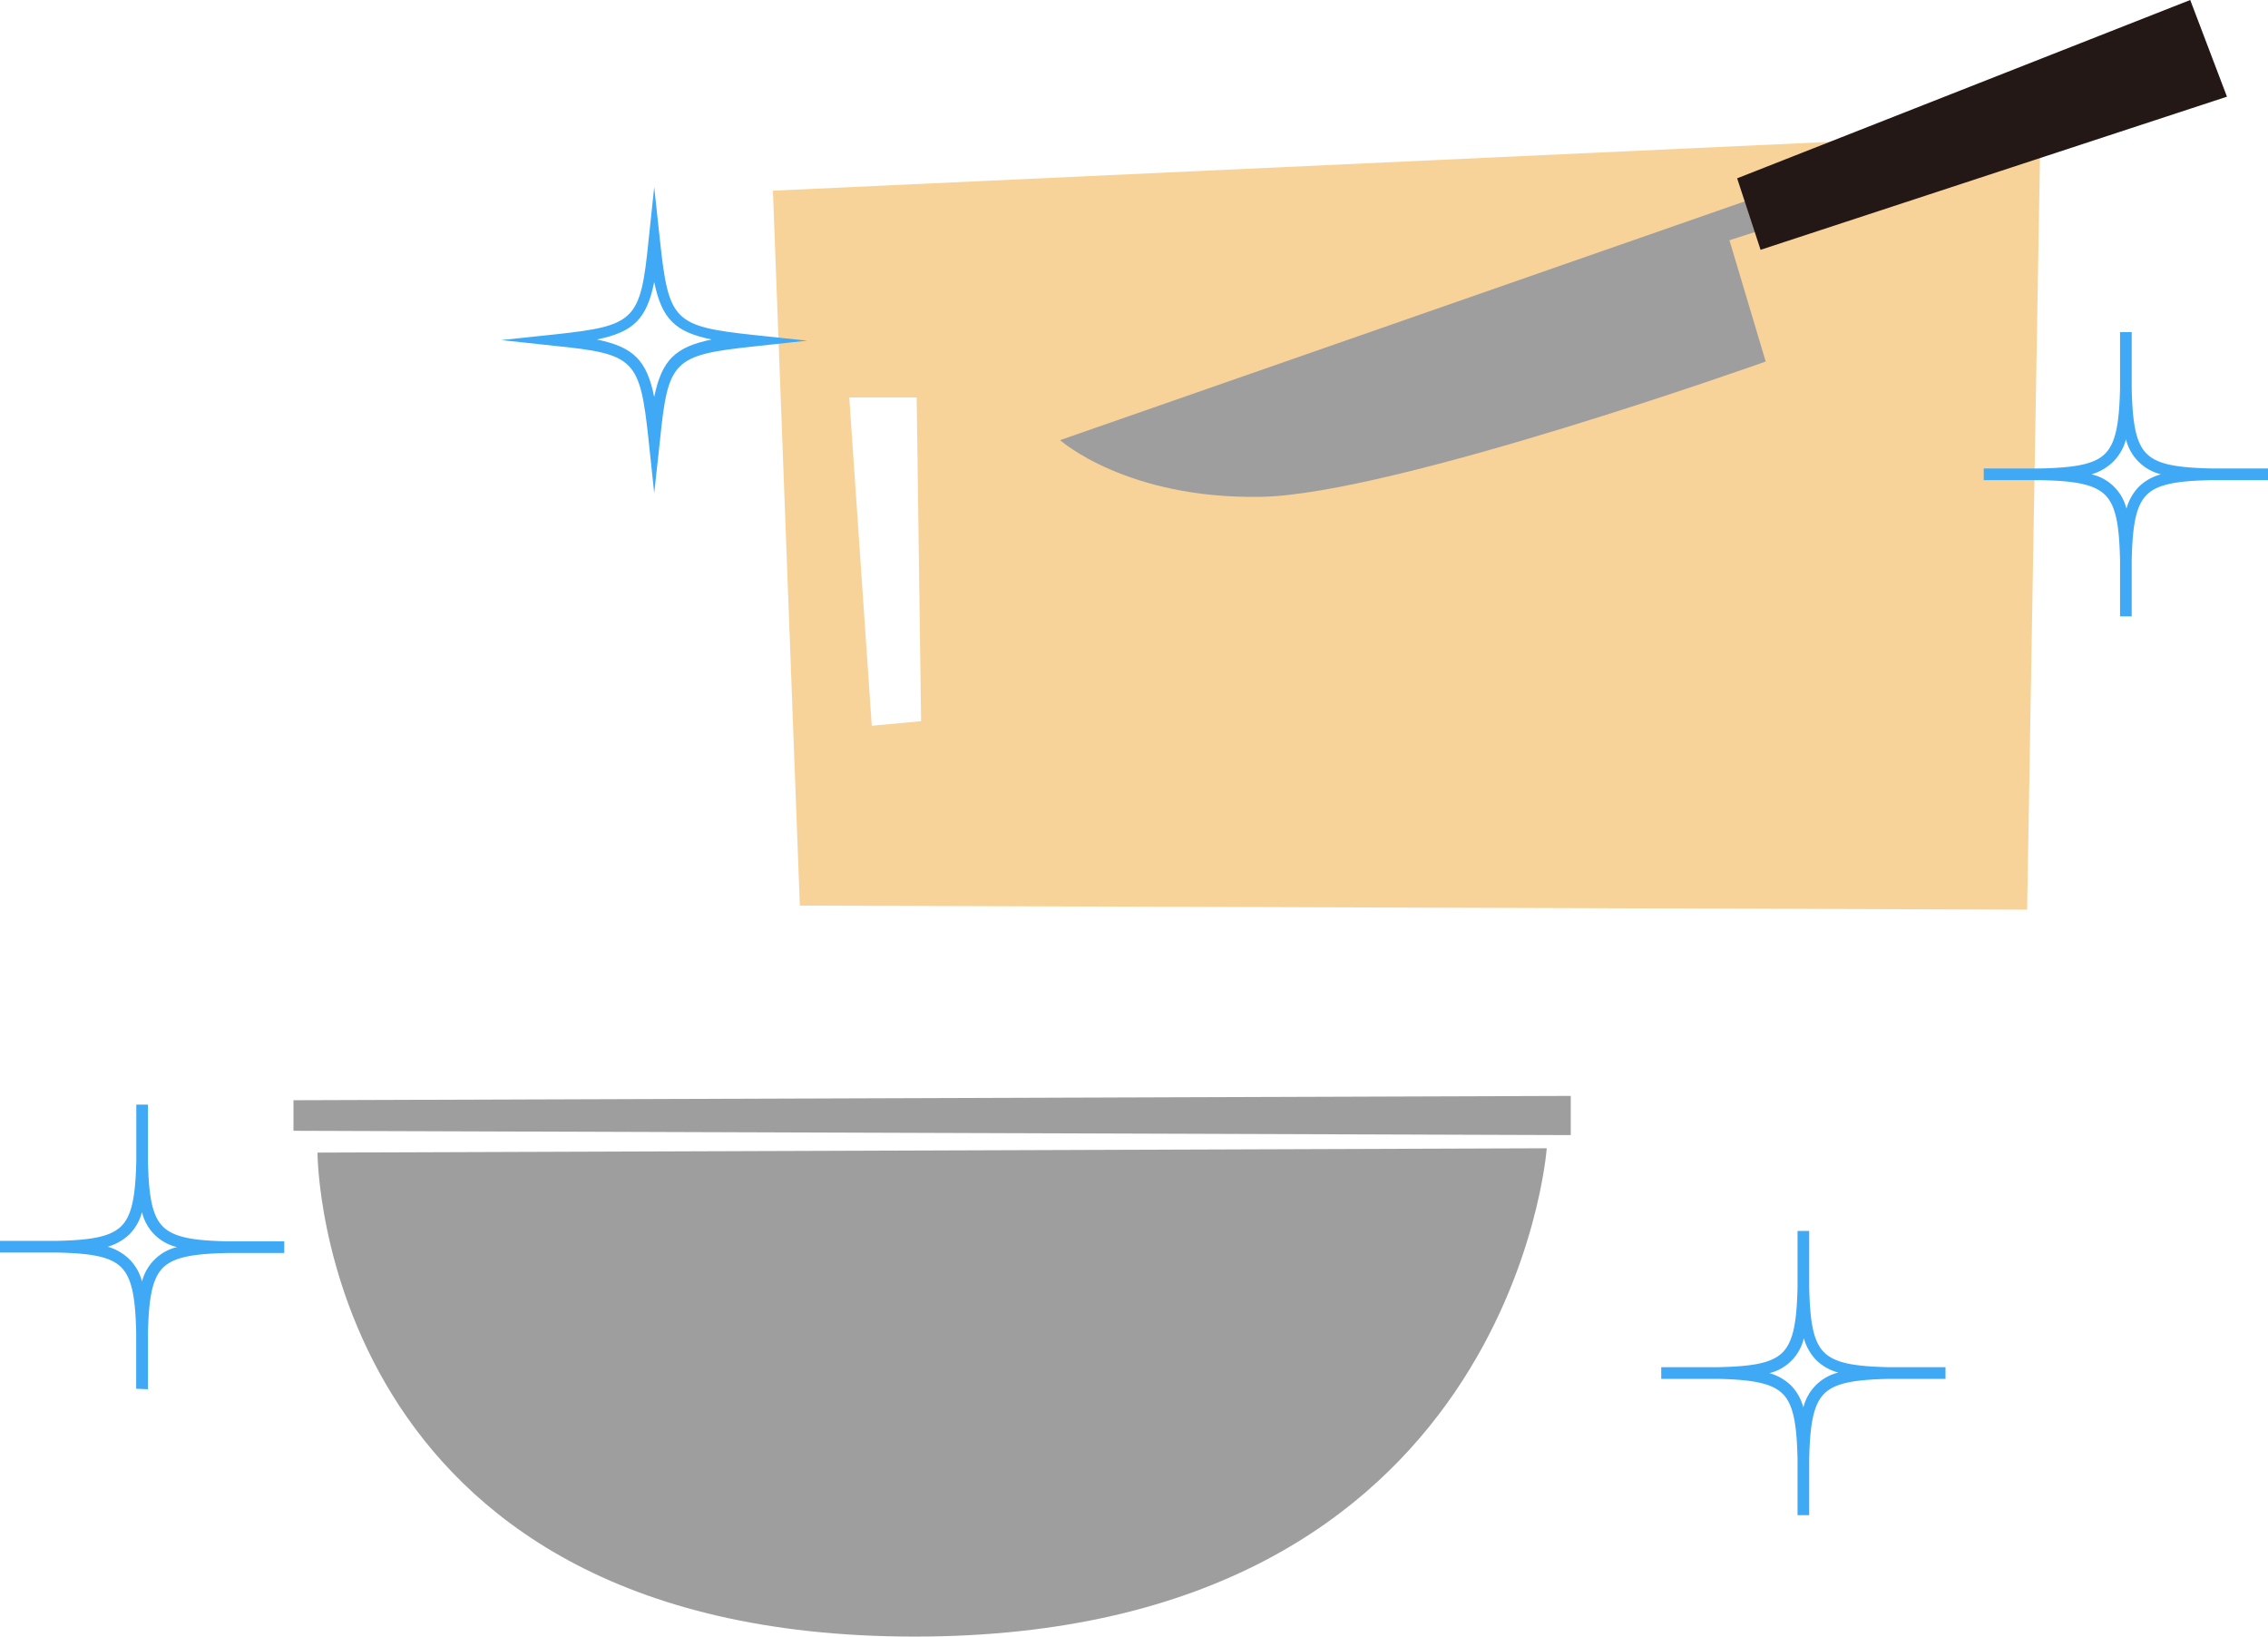 <svg xmlns="http://www.w3.org/2000/svg" viewBox="0 0 194.52 140.33"><defs><style>.cls-1{fill:#f8d399;}.cls-2{fill:#9e9e9f;}.cls-3{fill:#231815;}.cls-4{fill:#3fa9f5;}</style></defs><title>qa2_4</title><g id="レイヤー_2" data-name="レイヤー 2"><g id="レイヤー_2-2" data-name="レイヤー 2"><path class="cls-1" d="M66.29,16.35l2.31,61.3L173.86,78,175,11.33Zm8.48,45.88L72.84,34.08h5.78L79,61.84Z"/><path class="cls-2" d="M148.33,20.6,151.44,31S119.53,42.38,108.2,42.6c-11.6.22-17.28-4.86-17.28-4.86l60.23-21,1.07,2.61Z"/><polygon class="cls-3" points="151 21.42 148.99 15.29 187.85 0 191 8.29 151 21.42"/><polygon class="cls-2" points="25.17 94.34 25.17 96.96 134.72 97.33 134.72 93.97 25.17 94.34"/><path class="cls-2" d="M27.23,98.83s0,41.5,51.22,41.5,54.21-41.87,54.21-41.87Z"/><path class="cls-4" d="M56.11,42.29l-.49-4.63c-.74-6.86-1.19-7.31-8-8l-4.63-.5,4.63-.49c6.86-.74,7.31-1.19,8-8l.49-4.63.5,4.63c.74,6.86,1.19,7.31,8,8.05l4.63.49-4.63.5c-6.86.74-7.31,1.19-8,8ZM51.19,29.11c3.15.65,4.28,1.78,4.92,4.93.65-3.15,1.78-4.28,4.93-4.93-3.15-.64-4.28-1.77-4.93-4.93C55.47,27.34,54.34,28.47,51.19,29.11Z"/><path class="cls-4" d="M182.83,52.85h-1v-.24c0-1.77,0-3.29,0-4.6-.07-2.93-.34-4.64-1.28-5.57s-2.64-1.21-5.57-1.27c-1.3,0-2.82,0-4.6,0h-.24v-1h.24c1.78,0,3.3,0,4.61,0,2.92-.07,4.63-.34,5.56-1.27s1.21-2.65,1.28-5.58c0-1.3,0-2.82,0-4.59v-.25h1v.25c0,1.77,0,3.29,0,4.59.07,2.93.34,4.64,1.28,5.58s2.64,1.2,5.57,1.27c1.3,0,2.82,0,4.6,0h.24v1h-.24c-1.78,0-3.3,0-4.6,0-2.93.06-4.64.33-5.57,1.27s-1.21,2.64-1.28,5.57c0,1.31,0,2.83,0,4.6Zm-3.45-12.18a4,4,0,0,1,3,2.95,4.36,4.36,0,0,1,1.07-1.89,4.25,4.25,0,0,1,1.89-1.06,4.08,4.08,0,0,1-3-3,4.21,4.21,0,0,1-1.06,1.88A4.36,4.36,0,0,1,179.38,40.67Z"/><path class="cls-4" d="M155.17,129.92h-1v-.24c0-1.78,0-3.3,0-4.6-.07-2.93-.34-4.64-1.28-5.57s-2.64-1.21-5.57-1.28c-1.3,0-2.82,0-4.6,0h-.24v-1h.24c1.78,0,3.3,0,4.6,0,2.93-.06,4.64-.33,5.57-1.27s1.21-2.64,1.28-5.57c0-1.31,0-2.82,0-4.6v-.24h1v.24c0,1.78,0,3.29,0,4.6.07,2.93.34,4.64,1.28,5.57s2.64,1.21,5.57,1.27c1.3,0,2.82,0,4.6,0h.24v1h-.24c-1.78,0-3.3,0-4.6,0-2.93.07-4.64.34-5.57,1.28s-1.21,2.64-1.28,5.57c0,1.3,0,2.82,0,4.6Zm-3.45-12.19a4.36,4.36,0,0,1,1.89,1.07,4.25,4.25,0,0,1,1.06,1.89,4.07,4.07,0,0,1,3-3,4.25,4.25,0,0,1-1.89-1.06,4.36,4.36,0,0,1-1.07-1.89,4,4,0,0,1-2.95,3Z"/><path class="cls-4" d="M11.68,119.08v-.24c0-1.77,0-3.29,0-4.59-.07-2.93-.34-4.64-1.28-5.58s-2.64-1.21-5.57-1.27c-1.3,0-2.82,0-4.6,0H0v-1H.24c1.78,0,3.3,0,4.6,0,2.93-.06,4.64-.34,5.57-1.27s1.21-2.65,1.28-5.58c0-1.3,0-2.82,0-4.59v-.24h1V95c0,1.77,0,3.29,0,4.59.07,2.93.34,4.64,1.28,5.58s2.64,1.21,5.57,1.27c1.3,0,2.82,0,4.6,0h.24v1h-.24c-1.78,0-3.3,0-4.61,0-2.92.06-4.63.34-5.56,1.27s-1.21,2.65-1.28,5.58c0,1.3,0,2.82,0,4.59v.24ZM9.23,106.9A4.36,4.36,0,0,1,11.12,108a4.21,4.21,0,0,1,1.06,1.88,4.08,4.08,0,0,1,3-2.95,4,4,0,0,1-3-3,4.31,4.31,0,0,1-1.06,1.89A4.45,4.45,0,0,1,9.23,106.9Z"/></g></g></svg>